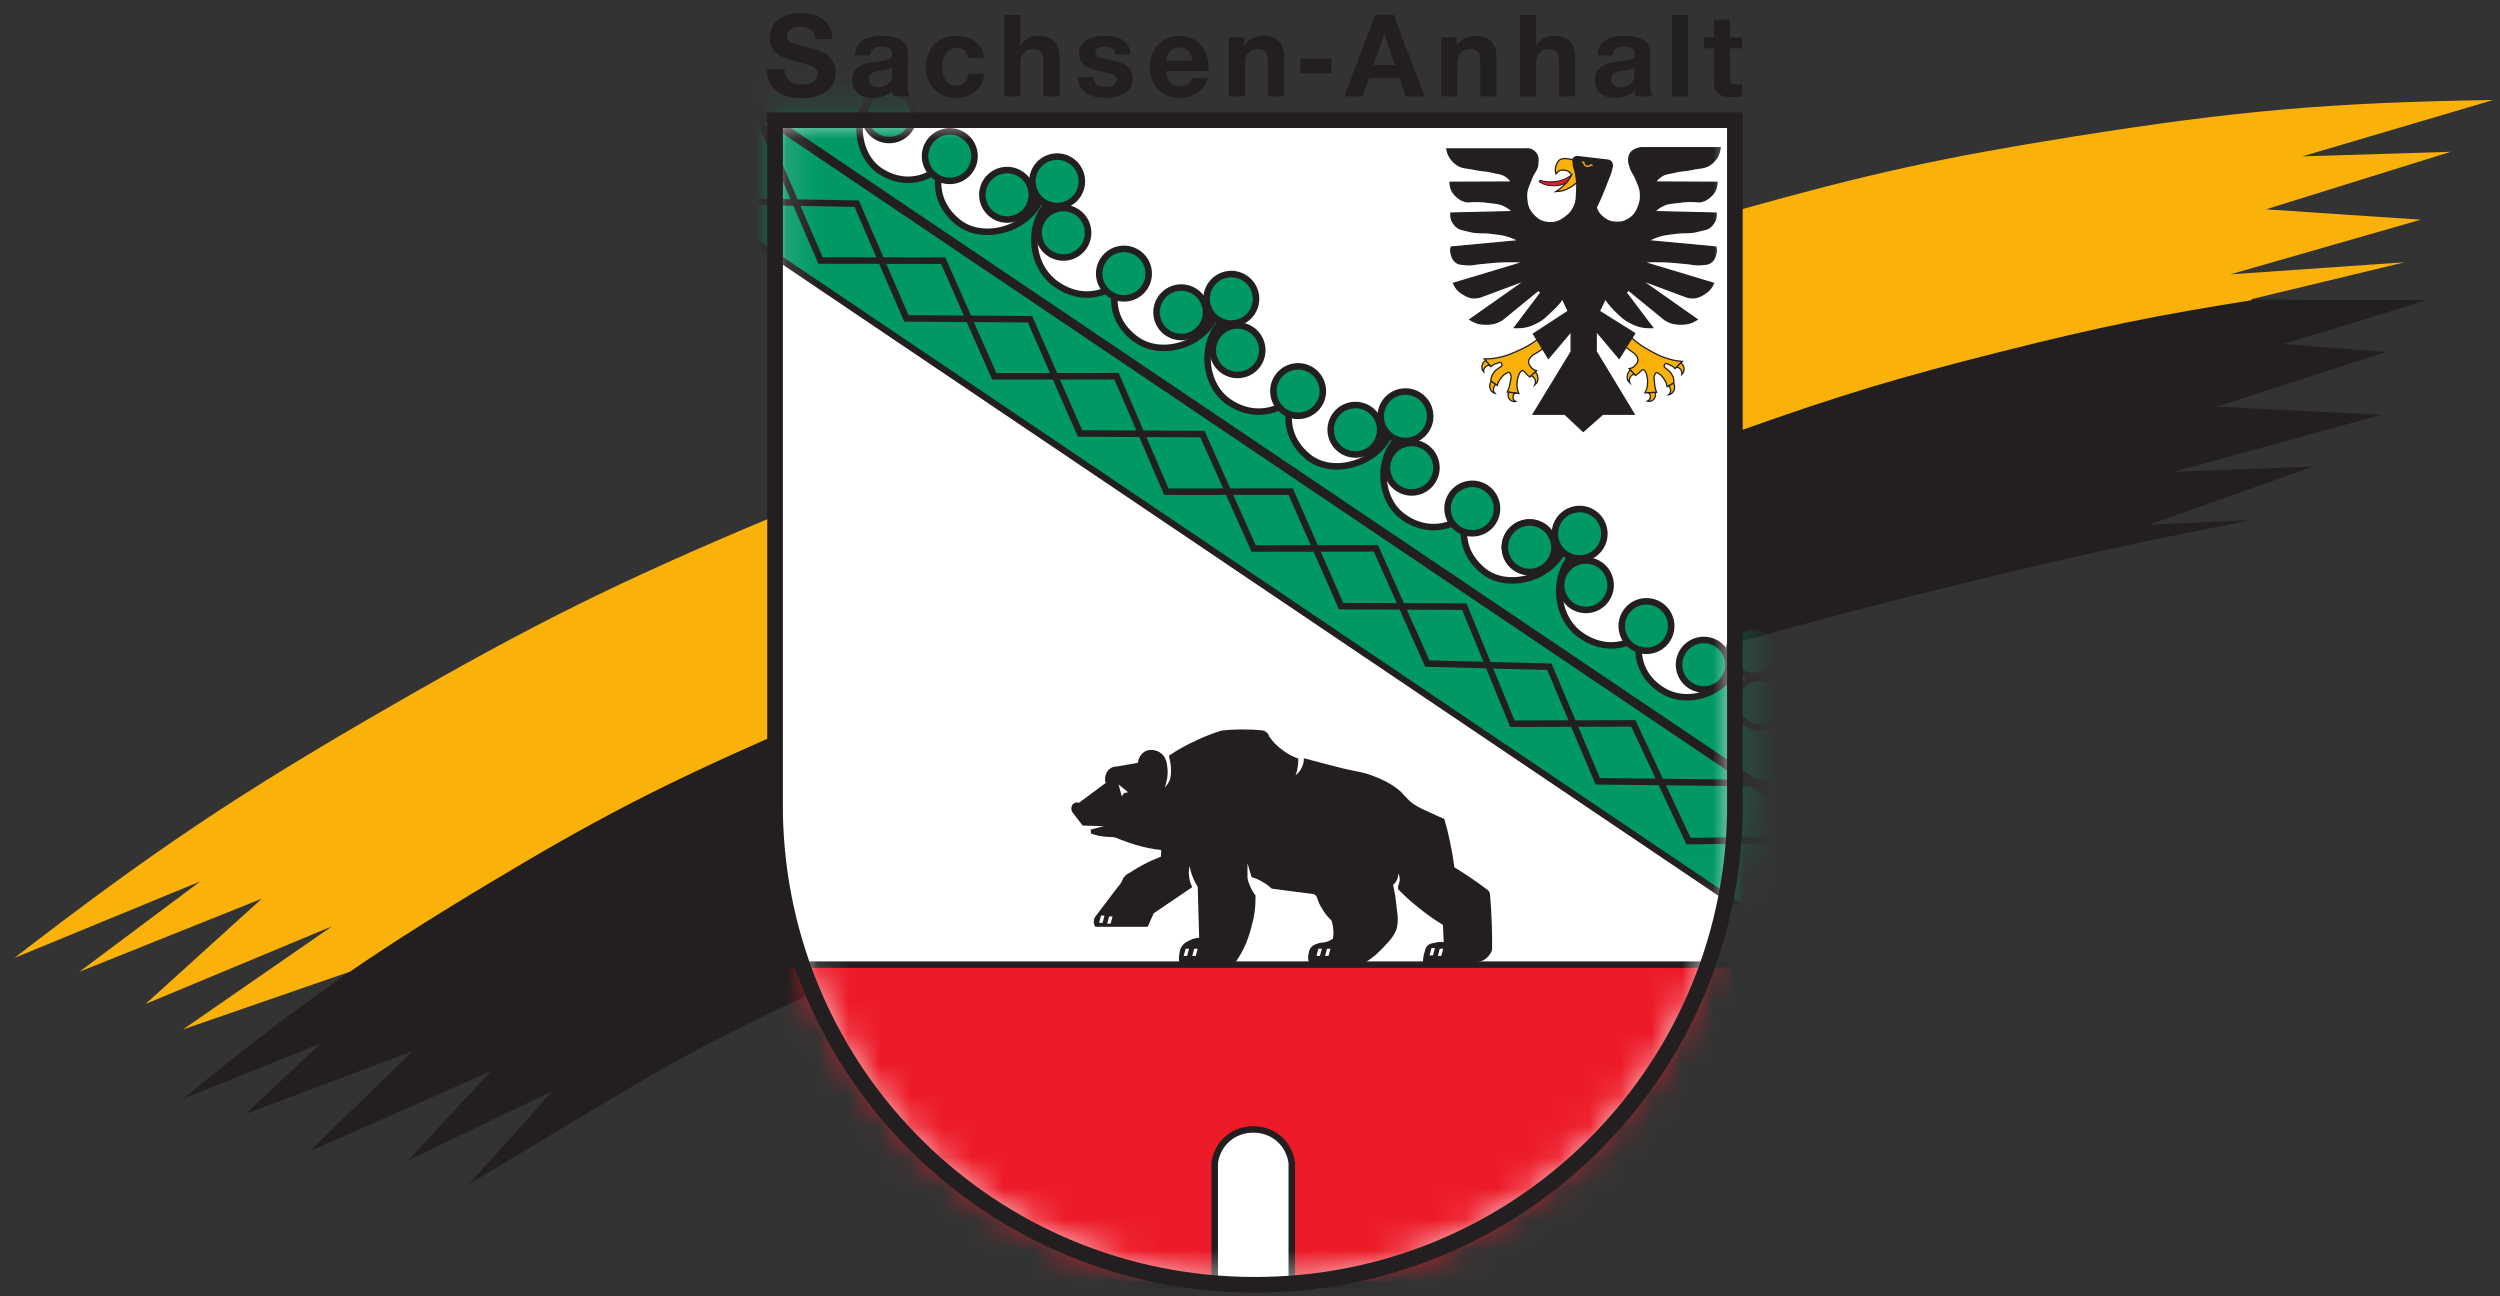 <svg width="81" height="42" viewBox="0 0 81 42" fill="none" xmlns="http://www.w3.org/2000/svg">
<rect x="0" y="0" width="81" height="42" fill="#333333" stroke="none"/>
<g clip-path="url(#clip0_285_15264)">
<path d="M6.488 28.558L0.466 31.037C5.024 27.523 7.744 25.704 12.733 22.834C17.333 20.188 20.034 18.85 24.926 16.794L56.359 6.801C60.544 5.625 62.953 5.097 67.246 4.415C72.479 3.583 75.484 3.322 80.782 3.24L74.592 5.067L79.402 4.918L73.418 6.782L78.433 7.118L72.262 8.889L77.911 8.497L72.951 9.691V9.765C69.667 10.332 67.824 10.731 64.599 11.574C61.346 12.424 59.527 12.984 56.359 14.109L25 23.975C22.485 25.127 21.087 25.829 18.662 27.16C15.784 28.738 14.196 29.701 11.465 31.522L11.316 31.49L5.928 33.354L10.757 30.012L4.716 32.529L8.482 29.117L2.572 31.485L6.488 28.558Z" fill="#FAB20B"/>
<path d="M10.403 33.797L5.928 35.605C9.567 32.62 11.757 31.076 15.791 28.651C19.286 26.55 21.343 25.485 25.075 23.841L56.359 13.96C59.623 12.8 61.501 12.232 64.86 11.387C68.027 10.59 69.838 10.22 73.063 9.709L78.619 9.728L73.996 11.145L77.296 11.406L71.814 13.177L77.165 13.438L70.435 15.284L74.946 15.116L69.633 16.999L72.951 16.85C69.137 17.596 66.994 18.068 63.22 18.994C60.503 19.66 58.977 20.062 56.284 20.821L26.343 32.156C24.165 33.196 22.926 33.772 20.843 34.99C18.643 36.276 17.394 37.059 15.194 38.364L17.907 35.344L13.218 37.6L15.902 34.71L10.03 37.302L13.367 34.058L7.96 36.09L10.403 33.797L10.403 33.797Z" fill="#231F20"/>
<path d="M25.112 3.893H56.21V26.339C56.066 34.853 49.139 41.648 40.624 41.627C32.13 41.607 25.256 34.832 25.112 26.339V3.893Z" fill="white"/>
<mask id="mask0_285_15264" style="mask-type:luminance" maskUnits="userSpaceOnUse" x="25" y="3" width="32" height="39">
<path d="M25.112 3.893H56.21V26.339C56.066 34.853 49.139 41.647 40.624 41.627C32.13 41.607 25.256 34.832 25.112 26.339V3.893Z" fill="white"/>
</mask>
<g mask="url(#mask0_285_15264)">
<path d="M49.833 10.987C49.58 11.172 49.422 11.262 49.134 11.387C48.899 11.489 48.762 11.547 48.509 11.593C48.348 11.622 48.254 11.63 48.09 11.63L48.304 11.882C48.362 11.827 48.405 11.802 48.481 11.779C48.541 11.761 48.599 11.713 48.64 11.76C48.664 11.788 48.672 11.819 48.659 11.854C48.646 11.887 48.612 11.887 48.584 11.909C48.513 11.965 48.461 11.987 48.407 12.059C48.335 12.154 48.308 12.228 48.302 12.348L48.509 12.488C48.536 12.394 48.562 12.342 48.621 12.264C48.68 12.186 48.718 12.136 48.808 12.096C48.842 12.081 48.867 12.051 48.901 12.068C48.924 12.08 48.926 12.101 48.938 12.124C48.986 12.218 48.945 12.29 48.929 12.394C48.91 12.518 48.888 12.588 48.836 12.702L49.209 12.749C49.156 12.619 49.142 12.534 49.153 12.395C49.159 12.309 49.169 12.26 49.199 12.18C49.219 12.127 49.224 12.09 49.265 12.05C49.286 12.027 49.299 12.002 49.33 12.003C49.356 12.004 49.365 12.024 49.386 12.04C49.424 12.071 49.435 12.099 49.47 12.133C49.504 12.168 49.525 12.187 49.563 12.217L49.787 12.012C49.703 11.99 49.654 11.959 49.6 11.891C49.553 11.832 49.522 11.789 49.526 11.714C49.53 11.639 49.569 11.601 49.619 11.546C49.672 11.488 49.721 11.478 49.787 11.434C49.87 11.379 49.917 11.348 50.001 11.294L49.833 10.987Z" fill="#FAB20B" stroke="#231F20" stroke-width="0.042" stroke-miterlimit="10"/>
<path d="M48.137 11.681C48.07 11.719 48.037 11.765 48.02 11.839C48.002 11.922 48.017 11.985 48.071 12.049C48.065 11.986 48.08 11.942 48.123 11.895C48.163 11.851 48.202 11.833 48.263 11.83L48.137 11.681Z" fill="#FAB20B" stroke="#231F20" stroke-width="0.042" stroke-miterlimit="10"/>
<path d="M48.319 12.356C48.28 12.406 48.266 12.447 48.267 12.511C48.269 12.623 48.329 12.707 48.435 12.744C48.39 12.691 48.377 12.639 48.393 12.571C48.404 12.521 48.423 12.492 48.463 12.46L48.319 12.356Z" fill="#FAB20B" stroke="#231F20" stroke-width="0.042" stroke-miterlimit="10"/>
<path d="M48.887 12.706C48.863 12.75 48.857 12.783 48.864 12.832C48.879 12.948 48.991 13.03 49.106 13.009C49.046 12.979 49.017 12.927 49.021 12.86C49.024 12.803 49.047 12.764 49.097 12.734L48.887 12.706Z" fill="#FAB20B" stroke="#231F20" stroke-width="0.042" stroke-miterlimit="10"/>
<path d="M49.74 12.054C49.791 12.102 49.813 12.143 49.824 12.212C49.841 12.32 49.81 12.404 49.726 12.473C49.76 12.403 49.759 12.341 49.722 12.273C49.694 12.222 49.664 12.196 49.61 12.175L49.74 12.054Z" fill="#FAB20B" stroke="#231F20" stroke-width="0.042" stroke-miterlimit="10"/>
<path d="M52.828 10.918C53.064 11.125 53.213 11.229 53.489 11.379C53.715 11.501 53.846 11.57 54.094 11.637C54.252 11.68 54.345 11.697 54.508 11.711L54.273 11.943C54.219 11.883 54.179 11.855 54.105 11.825C54.048 11.802 53.994 11.75 53.949 11.793C53.922 11.819 53.912 11.849 53.922 11.884C53.933 11.919 53.965 11.922 53.992 11.946C54.058 12.008 54.108 12.034 54.155 12.111C54.219 12.212 54.239 12.288 54.235 12.408L54.016 12.529C53.997 12.433 53.976 12.379 53.924 12.296C53.871 12.213 53.839 12.16 53.753 12.113C53.72 12.094 53.697 12.062 53.663 12.077C53.638 12.087 53.634 12.107 53.621 12.129C53.565 12.219 53.599 12.294 53.606 12.399C53.615 12.524 53.63 12.596 53.672 12.714L53.297 12.728C53.361 12.603 53.381 12.52 53.383 12.38C53.385 12.294 53.379 12.244 53.355 12.162C53.34 12.107 53.338 12.07 53.302 12.027C53.282 12.002 53.272 11.976 53.241 11.975C53.215 11.973 53.204 11.992 53.182 12.007C53.141 12.034 53.127 12.061 53.09 12.092C53.053 12.124 53.031 12.14 52.99 12.168L52.785 11.944C52.87 11.929 52.922 11.902 52.981 11.839C53.033 11.785 53.069 11.744 53.071 11.669C53.073 11.595 53.038 11.554 52.993 11.494C52.945 11.432 52.897 11.417 52.835 11.368C52.757 11.306 52.713 11.271 52.634 11.21L52.828 10.918Z" fill="#FAB20B" stroke="#231F20" stroke-width="0.042" stroke-miterlimit="10"/>
<path d="M54.458 11.758C54.52 11.802 54.55 11.85 54.56 11.926C54.571 12.009 54.55 12.071 54.49 12.13C54.502 12.068 54.492 12.023 54.453 11.973C54.416 11.925 54.379 11.903 54.319 11.896L54.458 11.758Z" fill="#FAB20B" stroke="#231F20" stroke-width="0.042" stroke-miterlimit="10"/>
<path d="M54.217 12.414C54.251 12.468 54.261 12.51 54.255 12.573C54.244 12.684 54.176 12.763 54.068 12.79C54.117 12.742 54.134 12.691 54.125 12.622C54.118 12.571 54.102 12.54 54.065 12.505L54.217 12.414Z" fill="#FAB20B" stroke="#231F20" stroke-width="0.042" stroke-miterlimit="10"/>
<path d="M53.621 12.714C53.641 12.76 53.644 12.793 53.633 12.841C53.608 12.956 53.489 13.027 53.376 12.997C53.438 12.971 53.472 12.923 53.474 12.855C53.476 12.798 53.456 12.757 53.409 12.723L53.621 12.714Z" fill="#FAB20B" stroke="#231F20" stroke-width="0.042" stroke-miterlimit="10"/>
<path d="M52.828 11.989C52.773 12.033 52.748 12.072 52.73 12.14C52.704 12.245 52.728 12.332 52.805 12.409C52.777 12.336 52.784 12.274 52.827 12.209C52.859 12.161 52.892 12.138 52.947 12.122L52.828 11.989Z" fill="#FAB20B" stroke="#231F20" stroke-width="0.042" stroke-miterlimit="10"/>
<path d="M51.04 5.202C50.959 5.17 50.915 5.16 50.822 5.148C50.738 5.136 50.666 5.126 50.584 5.156C50.489 5.189 50.457 5.262 50.421 5.356C50.389 5.442 50.38 5.528 50.411 5.631C50.477 5.541 50.56 5.502 50.672 5.51C50.787 5.518 50.867 5.57 50.919 5.673C50.853 5.793 50.807 5.857 50.714 5.957C50.609 6.071 50.539 6.128 50.406 6.209C50.599 6.201 50.715 6.167 50.882 6.069C50.996 6.002 51.057 5.951 51.143 5.85L51.138 5.524L51.04 5.202Z" fill="#FAB20B" stroke="#231F20" stroke-width="0.042" stroke-miterlimit="10"/>
<path d="M50.751 5.92C50.603 5.995 50.502 6.018 50.337 6.018C50.152 6.018 50.04 5.988 49.88 5.897C49.871 5.887 49.87 5.876 49.875 5.864C49.881 5.851 49.893 5.844 49.908 5.845C50.069 5.892 50.169 5.902 50.337 5.887C50.578 5.867 50.722 5.813 50.919 5.673C50.891 5.725 50.873 5.754 50.84 5.803C50.807 5.851 50.788 5.877 50.751 5.92Z" fill="#ED1B29" stroke="#231F20" stroke-width="0.034" stroke-miterlimit="10"/>
<path d="M46.878 4.825H49.423C49.569 4.808 49.68 4.856 49.768 4.974C49.849 5.083 49.834 5.183 49.824 5.319C49.809 5.509 49.693 5.587 49.628 5.766C49.544 5.997 49.45 6.127 49.46 6.372C49.47 6.616 49.509 6.78 49.675 6.959C49.817 7.114 49.941 7.187 50.15 7.211C50.381 7.237 50.531 7.172 50.719 7.034C50.862 6.928 50.934 6.842 51.008 6.68C51.086 6.509 51.072 6.392 51.083 6.204C51.095 5.99 51.087 5.867 51.054 5.654C51.032 5.507 50.973 5.43 50.971 5.281C50.969 5.223 50.946 5.179 50.98 5.132C51.005 5.098 51.031 5.085 51.073 5.076C51.098 5.071 51.113 5.071 51.138 5.076L52.089 5.188C52.133 5.191 52.161 5.204 52.192 5.235C52.223 5.266 52.231 5.294 52.238 5.338C52.247 5.388 52.229 5.417 52.22 5.468C52.189 5.631 52.138 5.714 52.08 5.869C51.953 6.209 51.873 6.399 51.716 6.727C51.767 6.869 51.822 6.948 51.94 7.043C52.079 7.156 52.191 7.196 52.369 7.202C52.547 7.208 52.661 7.173 52.807 7.072C52.959 6.966 53.019 6.861 53.087 6.689C53.145 6.542 53.158 6.447 53.152 6.288C53.144 6.087 53.078 5.981 53.003 5.794C52.941 5.64 52.863 5.571 52.816 5.412C52.788 5.316 52.761 5.26 52.77 5.16C52.777 5.077 52.786 5.023 52.835 4.955C52.893 4.874 52.955 4.848 53.05 4.815C53.126 4.789 53.174 4.782 53.255 4.787H55.734C55.704 5.008 55.631 5.144 55.464 5.291C55.269 5.461 55.082 5.428 54.83 5.486C54.607 5.537 54.473 5.523 54.252 5.58C54.066 5.627 53.937 5.619 53.786 5.738C53.719 5.791 53.685 5.827 53.637 5.897L55.632 5.906C55.621 6.122 55.548 6.264 55.38 6.4C55.277 6.483 55.202 6.517 55.072 6.54C54.793 6.516 54.632 6.52 54.354 6.559C54.166 6.585 54.049 6.577 53.879 6.661C53.762 6.719 53.7 6.764 53.608 6.857L55.603 6.904C55.613 7.064 55.576 7.172 55.473 7.295C55.346 7.446 55.197 7.438 55.007 7.491C54.739 7.565 54.573 7.518 54.298 7.556C54.075 7.588 53.943 7.588 53.73 7.659C53.598 7.702 53.525 7.734 53.403 7.799L55.594 8.004C55.614 8.1 55.611 8.161 55.585 8.256C55.556 8.358 55.527 8.422 55.445 8.489C55.345 8.57 55.254 8.557 55.128 8.573C54.936 8.597 54.826 8.55 54.634 8.536C54.361 8.514 54.208 8.489 53.934 8.48C53.658 8.47 53.502 8.472 53.226 8.489L55.519 9.179C55.448 9.336 55.375 9.42 55.23 9.514C55.055 9.628 54.913 9.677 54.708 9.636C54.659 9.626 54.632 9.617 54.587 9.598L53.161 9.067L54.988 10.353C54.801 10.467 54.666 10.505 54.447 10.502C54.243 10.5 54.119 10.466 53.944 10.362L52.769 9.402L52.685 9.477L53.543 10.614C53.248 10.624 53.068 10.582 52.806 10.446C52.618 10.348 52.531 10.258 52.378 10.111C52.219 9.959 52.138 9.863 52.014 9.682L51.818 10.083L52.965 10.801L52.461 11.612L51.716 10.726V11.388L52.946 13.42H51.93L51.296 13.979L50.7 13.42H49.674L50.905 11.397V10.735L50.168 11.612L49.683 10.819L50.811 10.083L50.625 9.682H50.621C50.498 9.863 50.4 9.958 50.234 10.111C50.079 10.256 49.994 10.349 49.806 10.447C49.544 10.583 49.364 10.624 49.069 10.614L49.927 9.477L49.843 9.403L48.668 10.363C48.493 10.466 48.368 10.501 48.165 10.503C47.946 10.505 47.811 10.468 47.624 10.354L49.451 9.067L48.025 9.599C47.979 9.618 47.952 9.626 47.904 9.636C47.699 9.678 47.557 9.628 47.382 9.515C47.237 9.421 47.164 9.336 47.093 9.179L49.386 8.489C49.11 8.473 48.954 8.471 48.677 8.48C48.404 8.489 48.251 8.515 47.978 8.536C47.786 8.551 47.676 8.598 47.484 8.573C47.357 8.557 47.266 8.57 47.167 8.489C47.085 8.422 47.056 8.358 47.027 8.256C47 8.162 46.998 8.101 47.018 8.004L49.209 7.799C49.087 7.734 49.014 7.703 48.882 7.659C48.668 7.589 48.537 7.588 48.313 7.557C48.039 7.518 47.872 7.566 47.605 7.492C47.415 7.439 47.266 7.446 47.139 7.296C47.035 7.173 46.999 7.065 47.008 6.904L49.003 6.857C48.912 6.765 48.85 6.719 48.733 6.662C48.563 6.578 48.445 6.585 48.257 6.559C47.98 6.521 47.819 6.517 47.539 6.54C47.41 6.517 47.334 6.483 47.232 6.4C47.063 6.265 46.991 6.122 46.98 5.906L48.975 5.897C48.927 5.827 48.893 5.791 48.826 5.739C48.675 5.62 48.545 5.628 48.36 5.58C48.139 5.523 48.004 5.538 47.782 5.487C47.529 5.429 47.343 5.46 47.148 5.291C46.989 5.154 46.917 5.031 46.877 4.825L46.878 4.825Z" fill="#231F20" stroke="#231F20" stroke-width="0.042" stroke-miterlimit="10"/>
<path d="M51.238 5.207L51.358 5.227C51.358 5.278 51.355 5.325 51.416 5.344C51.473 5.361 51.496 5.328 51.526 5.29L51.636 5.341L51.6 5.418L51.548 5.394C51.454 5.476 51.3 5.423 51.276 5.3L51.224 5.291L51.238 5.207Z" fill="#FAB20B" stroke="#231F20" stroke-width="0.042" stroke-miterlimit="10" stroke-linecap="round" stroke-linejoin="round"/>
<path d="M25.112 31.254H56.21V41.627H41.854V37.674C41.763 37.042 41.263 36.602 40.624 36.593C39.974 36.584 39.449 37.031 39.356 37.674V41.627H25.112V31.254Z" fill="#ED1B29" stroke="#231F20" stroke-width="0.211" stroke-miterlimit="3.864"/>
<path d="M28.444 2.881C27.6 3.506 27.668 5.024 28.564 5.571C29.2 5.959 29.903 5.901 30.468 5.416C30.274 6.114 30.468 6.727 31.027 7.187C31.9 7.906 33.52 7.353 33.772 6.25L34.081 6.459C33.272 7.159 33.339 8.58 34.211 9.2C34.83 9.64 35.515 9.658 36.155 9.252C35.993 9.952 36.212 10.552 36.787 10.982C37.66 11.636 39.149 11.12 39.429 10.066L39.739 10.274C38.887 10.928 38.93 12.421 39.817 13.026C40.478 13.476 41.252 13.437 41.865 12.923C41.604 13.641 41.797 14.33 42.393 14.808C43.271 15.513 44.895 14.906 45.097 13.799L45.468 14.049C44.618 14.663 44.61 16.115 45.454 16.738C46.107 17.22 46.92 17.188 47.533 16.656C47.289 17.358 47.476 18.018 48.05 18.489C48.901 19.186 50.465 18.662 50.723 17.594L51.094 17.844C50.275 18.532 50.343 19.977 51.224 20.585C51.838 21.009 52.51 21.02 53.137 20.616C52.965 21.355 53.255 22.022 53.913 22.399C54.789 22.9 56.042 22.374 56.297 21.399L58.987 23.213L57.697 30.259L21.962 6.155L25.403 1.055L28.444 2.881Z" fill="#009865" stroke="#231F20" stroke-width="0.211" stroke-miterlimit="3.864"/>
<path d="M35.751 8.417C35.999 8.05 36.497 7.953 36.864 8.201C37.231 8.448 37.328 8.947 37.081 9.314C36.833 9.681 36.335 9.778 35.968 9.53C35.601 9.283 35.504 8.784 35.751 8.417Z" fill="#009865" stroke="#231F20" stroke-width="0.211" stroke-miterlimit="3.864"/>
<path d="M33.788 7.093C34.036 6.726 34.534 6.629 34.901 6.877C35.268 7.124 35.365 7.622 35.118 7.99C34.87 8.357 34.372 8.454 34.005 8.206C33.638 7.958 33.541 7.46 33.788 7.093Z" fill="#009865" stroke="#231F20" stroke-width="0.211" stroke-miterlimit="3.864"/>
<path d="M31.965 5.863C32.213 5.496 32.712 5.4 33.078 5.647C33.446 5.895 33.542 6.393 33.295 6.76C33.047 7.127 32.549 7.224 32.182 6.976C31.815 6.729 31.718 6.231 31.965 5.863Z" fill="#009865" stroke="#231F20" stroke-width="0.211" stroke-miterlimit="3.864"/>
<path d="M33.586 5.427C33.834 5.06 34.332 4.963 34.699 5.21C35.066 5.458 35.163 5.956 34.916 6.323C34.668 6.69 34.17 6.787 33.803 6.54C33.436 6.292 33.339 5.794 33.586 5.427Z" fill="#009865" stroke="#231F20" stroke-width="0.211" stroke-miterlimit="3.864"/>
<path d="M39.431 10.899C39.679 10.532 40.177 10.435 40.544 10.683C40.911 10.93 41.008 11.429 40.761 11.796C40.513 12.163 40.015 12.26 39.648 12.012C39.281 11.765 39.184 11.266 39.431 10.899Z" fill="#009865" stroke="#231F20" stroke-width="0.211" stroke-miterlimit="3.864"/>
<path d="M37.609 9.67C37.856 9.303 38.355 9.206 38.722 9.454C39.089 9.701 39.185 10.199 38.938 10.566C38.69 10.934 38.192 11.03 37.825 10.783C37.458 10.535 37.361 10.037 37.609 9.67Z" fill="#009865" stroke="#231F20" stroke-width="0.211" stroke-miterlimit="3.864"/>
<path d="M39.229 9.233C39.477 8.866 39.975 8.769 40.342 9.017C40.709 9.264 40.806 9.762 40.559 10.129C40.311 10.496 39.813 10.593 39.446 10.346C39.078 10.098 38.982 9.6 39.229 9.233Z" fill="#009865" stroke="#231F20" stroke-width="0.211" stroke-miterlimit="3.864"/>
<path d="M45.075 14.706C45.322 14.338 45.82 14.242 46.187 14.489C46.554 14.737 46.651 15.235 46.404 15.602C46.156 15.969 45.658 16.066 45.291 15.819C44.924 15.571 44.827 15.073 45.075 14.706Z" fill="#009865" stroke="#231F20" stroke-width="0.211" stroke-miterlimit="3.864"/>
<path d="M43.252 13.476C43.499 13.109 43.998 13.012 44.365 13.26C44.732 13.507 44.829 14.005 44.581 14.373C44.334 14.74 43.835 14.836 43.468 14.589C43.101 14.341 43.004 13.843 43.252 13.476Z" fill="#009865" stroke="#231F20" stroke-width="0.211" stroke-miterlimit="3.864"/>
<path d="M44.872 13.039C45.12 12.672 45.618 12.575 45.985 12.823C46.352 13.07 46.449 13.569 46.201 13.936C45.954 14.303 45.456 14.4 45.089 14.152C44.722 13.905 44.625 13.406 44.872 13.039Z" fill="#009865" stroke="#231F20" stroke-width="0.211" stroke-miterlimit="3.864"/>
<path d="M50.718 18.512C50.965 18.145 51.463 18.048 51.831 18.296C52.197 18.543 52.295 19.041 52.047 19.409C51.8 19.776 51.301 19.872 50.934 19.625C50.567 19.377 50.47 18.879 50.718 18.512Z" fill="#009865" stroke="#231F20" stroke-width="0.211" stroke-miterlimit="3.864"/>
<path d="M48.895 17.282C49.142 16.915 49.641 16.818 50.008 17.066C50.375 17.313 50.471 17.812 50.224 18.179C49.977 18.546 49.478 18.643 49.111 18.395C48.744 18.148 48.647 17.649 48.895 17.282Z" fill="#009865" stroke="#231F20" stroke-width="0.211" stroke-miterlimit="3.864"/>
<path d="M48.895 17.282C49.142 16.915 49.641 16.818 50.008 17.066C50.375 17.313 50.471 17.812 50.224 18.179C49.977 18.546 49.478 18.643 49.111 18.395C48.744 18.148 48.647 17.649 48.895 17.282Z" fill="#009865" stroke="#231F20" stroke-width="0.211" stroke-miterlimit="3.864"/>
<path d="M50.515 16.845C50.763 16.478 51.261 16.381 51.628 16.629C51.995 16.877 52.092 17.375 51.844 17.742C51.597 18.109 51.099 18.206 50.732 17.958C50.365 17.711 50.268 17.212 50.515 16.845Z" fill="#009865" stroke="#231F20" stroke-width="0.211" stroke-miterlimit="3.864"/>
<path d="M56.361 22.318C56.608 21.951 57.106 21.854 57.474 22.102C57.841 22.349 57.938 22.848 57.69 23.215C57.443 23.581 56.944 23.678 56.577 23.431C56.21 23.183 56.113 22.685 56.361 22.318Z" fill="#009865" stroke="#231F20" stroke-width="0.211" stroke-miterlimit="3.864"/>
<path d="M54.538 21.088C54.785 20.721 55.284 20.625 55.651 20.872C56.018 21.12 56.115 21.618 55.867 21.985C55.62 22.352 55.121 22.449 54.754 22.201C54.387 21.954 54.29 21.456 54.538 21.088Z" fill="#009865" stroke="#231F20" stroke-width="0.211" stroke-miterlimit="3.864"/>
<path d="M56.159 20.652C56.406 20.285 56.904 20.188 57.271 20.435C57.638 20.683 57.735 21.181 57.488 21.548C57.24 21.915 56.742 22.012 56.375 21.764C56.008 21.517 55.911 21.019 56.159 20.652Z" fill="#009865" stroke="#231F20" stroke-width="0.211" stroke-miterlimit="3.864"/>
<path d="M28.145 3.287C28.393 2.92 28.891 2.823 29.258 3.071C29.625 3.318 29.722 3.816 29.474 4.183C29.227 4.55 28.729 4.647 28.361 4.4C27.994 4.152 27.898 3.654 28.145 3.287Z" fill="#009865" stroke="#231F20" stroke-width="0.211" stroke-miterlimit="3.864"/>
<path d="M30.108 4.611C30.356 4.244 30.854 4.147 31.221 4.394C31.588 4.642 31.685 5.14 31.438 5.507C31.19 5.874 30.692 5.971 30.325 5.724C29.958 5.476 29.861 4.978 30.108 4.611Z" fill="#009865" stroke="#231F20" stroke-width="0.211" stroke-miterlimit="3.864"/>
<path d="M41.395 12.223C41.642 11.856 42.14 11.759 42.507 12.007C42.874 12.255 42.971 12.753 42.724 13.12C42.476 13.487 41.978 13.584 41.611 13.336C41.244 13.089 41.147 12.59 41.395 12.223Z" fill="#009865" stroke="#231F20" stroke-width="0.211" stroke-miterlimit="3.864"/>
<path d="M47.038 16.03C47.285 15.663 47.783 15.566 48.15 15.813C48.517 16.061 48.614 16.559 48.367 16.926C48.119 17.293 47.621 17.39 47.254 17.143C46.887 16.895 46.79 16.397 47.038 16.03Z" fill="#009865" stroke="#231F20" stroke-width="0.211" stroke-miterlimit="3.864"/>
<path d="M52.681 19.836C52.928 19.469 53.427 19.372 53.794 19.62C54.161 19.867 54.257 20.365 54.01 20.733C53.762 21.1 53.264 21.196 52.897 20.949C52.53 20.701 52.433 20.203 52.681 19.836Z" fill="#009865" stroke="#231F20" stroke-width="0.211" stroke-miterlimit="3.864"/>
<path d="M57.325 25.375L51.767 25.314L50.2 21.603L46.245 21.499L44.579 17.767L40.618 17.772L38.958 14.065L34.992 14.044L33.373 10.343L29.366 10.316L27.757 6.6L23.915 6.528M57.977 27.209L54.709 27.253L52.92 23.438L49.001 23.448L47.444 19.655L43.452 19.638L41.818 15.927L37.79 15.931L36.176 12.189L32.215 12.194L30.56 8.446L26.584 8.44L24.433 3.459" fill="#009865"/>
<path d="M57.325 25.375L51.767 25.314L50.2 21.603L46.245 21.499L44.579 17.767L40.618 17.772L38.958 14.065L34.992 14.044L33.373 10.343L29.366 10.316L27.757 6.6L23.915 6.528M57.977 27.209L54.709 27.253L52.92 23.438L49.001 23.448L47.444 19.655L43.452 19.638L41.818 15.927L37.79 15.931L36.176 12.189L32.215 12.194L30.56 8.446L26.584 8.44L24.433 3.459" stroke="#231F20" stroke-width="0.211" stroke-miterlimit="3.864"/>
<path d="M57.341 25.719L24.018 3.242Z" fill="#009865"/>
<path d="M57.341 25.719L24.018 3.242" stroke="#231F20" stroke-width="0.296" stroke-miterlimit="3.864"/>
<path d="M33.446 6.319L33.342 6.829L33.437 6.867L33.692 6.465L33.446 6.319Z" fill="#231F20"/>
<path d="M33.929 6.621L33.773 6.891L33.891 6.947L34.16 6.739L33.929 6.621Z" fill="#231F20"/>
<path d="M39.107 10.112L39.003 10.622L39.097 10.66L39.353 10.258L39.107 10.112Z" fill="#231F20"/>
<path d="M39.589 10.415L39.433 10.684L39.551 10.741L39.821 10.533L39.589 10.415Z" fill="#231F20"/>
<path d="M44.751 13.929L44.647 14.44L44.742 14.477L44.997 14.075L44.751 13.929Z" fill="#231F20"/>
<path d="M45.234 14.232L45.078 14.501L45.196 14.558L45.465 14.35L45.234 14.232Z" fill="#231F20"/>
<path d="M50.41 17.704L50.305 18.215L50.4 18.253L50.655 17.851L50.41 17.704Z" fill="#231F20"/>
<path d="M50.892 18.007L50.736 18.276L50.854 18.333L51.123 18.125L50.892 18.007Z" fill="#231F20"/>
<path d="M35.767 26.767L35.077 26.748L34.77 26.348C34.724 26.296 34.708 26.249 34.714 26.18C34.718 26.125 34.729 26.087 34.77 26.049C34.824 25.998 34.887 25.986 34.956 26.012L35.823 25.369C35.792 25.264 35.795 25.192 35.833 25.089C35.862 25.011 35.888 24.964 35.954 24.912C36.024 24.858 36.08 24.838 36.168 24.837L36.867 24.716C36.892 24.481 37.069 24.288 37.306 24.297C37.567 24.306 37.75 24.468 37.8 24.716C37.865 25.042 37.828 25.22 37.744 25.518C37.866 25.346 37.927 25.314 37.94 25.014C37.949 24.791 37.912 24.688 37.874 24.483C38.205 24.265 38.401 24.156 38.76 23.989C39.068 23.846 39.248 23.776 39.571 23.672C39.857 23.642 40.02 23.633 40.307 23.635C40.537 23.636 40.666 23.642 40.895 23.663C40.95 23.671 40.982 23.684 41.025 23.719C41.077 23.759 41.101 23.795 41.119 23.858C41.258 24.053 41.356 24.153 41.547 24.297C41.729 24.433 41.846 24.497 42.06 24.576C42.065 24.671 42.063 24.725 42.051 24.819C42.035 24.938 42.019 25.005 41.976 25.117C42.078 25.037 42.127 24.974 42.181 24.856C42.23 24.751 42.245 24.683 42.247 24.567C42.733 24.697 43.008 24.769 43.496 24.893C43.888 24.993 44.126 24.996 44.502 25.145C44.808 25.266 44.982 25.345 45.248 25.537C45.486 25.708 45.556 25.884 45.798 26.049C46.001 26.188 46.136 26.233 46.358 26.338C46.526 26.419 46.623 26.462 46.796 26.534C46.874 26.808 46.913 26.964 46.973 27.243C47.044 27.575 47.077 27.764 47.122 28.1C47.366 28.25 47.502 28.339 47.737 28.501C47.922 28.628 48.024 28.702 48.203 28.837C48.231 28.86 48.245 28.878 48.259 28.911C48.273 28.942 48.277 28.962 48.278 28.995C48.309 29.366 48.322 29.575 48.334 29.946C48.345 30.27 48.347 30.452 48.343 30.776C48.315 30.859 48.289 30.905 48.231 30.972C48.133 31.087 48.044 31.138 47.896 31.168H46.106C46.106 31.046 46.117 30.976 46.153 30.86C46.18 30.773 46.183 30.711 46.246 30.645C46.319 30.569 46.394 30.567 46.498 30.543C46.604 30.518 46.668 30.514 46.777 30.524L46.749 29.965C46.427 29.766 46.252 29.642 45.957 29.405C45.694 29.194 45.552 29.066 45.314 28.828C45.3 28.801 45.296 28.783 45.295 28.753C45.294 28.72 45.306 28.702 45.314 28.669C45.328 28.604 45.35 28.568 45.351 28.501C45.352 28.419 45.339 28.368 45.299 28.296C45.303 28.381 45.294 28.433 45.258 28.511C45.225 28.581 45.196 28.619 45.136 28.669C45.196 28.942 45.221 29.099 45.248 29.378C45.27 29.602 45.307 29.732 45.276 29.956C45.268 30.014 45.267 30.048 45.248 30.105C45.232 30.154 45.216 30.18 45.192 30.226C45.099 30.405 45.011 30.486 44.876 30.636C44.661 30.873 44.521 30.994 44.255 31.173H42.405C42.378 31.072 42.376 31.008 42.396 30.907C42.414 30.814 42.426 30.753 42.489 30.683C42.557 30.606 42.625 30.595 42.722 30.561C42.82 30.528 42.885 30.549 42.983 30.515C43.068 30.486 43.114 30.462 43.188 30.412C43.206 30.294 43.208 30.224 43.198 30.105C43.188 29.994 43.175 29.931 43.142 29.825C43.022 29.711 42.961 29.637 42.871 29.498C42.77 29.343 42.724 29.246 42.666 29.07C42.654 29.041 42.643 29.025 42.62 29.004C42.598 28.985 42.582 28.976 42.554 28.967C42.296 28.936 42.15 28.917 41.892 28.883C41.623 28.848 41.471 28.828 41.202 28.79C41.093 28.69 41.024 28.64 40.895 28.566C40.767 28.494 40.69 28.46 40.55 28.417L40.419 27.97V28.454C40.444 28.567 40.465 28.629 40.513 28.734C40.565 28.85 40.603 28.913 40.68 29.014C40.68 29.424 40.649 29.662 40.54 30.058C40.412 30.524 40.295 30.783 40.028 31.186H38.21C38.193 31.082 38.193 31.02 38.21 30.915C38.228 30.805 38.237 30.735 38.303 30.645C38.372 30.55 38.44 30.519 38.545 30.468C38.657 30.413 38.729 30.394 38.853 30.384L38.806 28.734C38.739 28.627 38.705 28.562 38.657 28.445C38.598 28.301 38.573 28.215 38.545 28.062C38.516 28.19 38.512 28.268 38.527 28.398C38.542 28.537 38.566 28.618 38.629 28.743L37.38 29.591L37.184 30.029H35.488C35.445 29.964 35.433 29.912 35.441 29.834C35.448 29.767 35.465 29.727 35.507 29.675L36.206 28.752C36.258 28.695 36.285 28.659 36.327 28.594C36.369 28.528 36.37 28.477 36.42 28.416C36.473 28.353 36.513 28.321 36.588 28.286C36.761 28.172 36.862 28.113 37.045 28.015C37.26 27.901 37.386 27.844 37.614 27.755L37.623 27.54C37.295 27.502 37.11 27.464 36.793 27.372C36.582 27.311 36.468 27.262 36.262 27.186C36.203 27.164 36.173 27.142 36.112 27.13C36.066 27.12 36.039 27.124 35.991 27.12C35.897 27.113 35.843 27.115 35.749 27.102C35.59 27.081 35.5 27.06 35.348 27.009L35.339 26.878L35.767 26.767Z" fill="#231F20"/>
<path d="M36.242 25.416L36.55 25.668L36.42 25.696L36.345 25.798L36.242 25.416Z" fill="white"/>
<path d="M35.935 29.694H36.047L35.984 29.927H35.872L35.935 29.694Z" fill="white"/>
<path d="M35.674 29.666H35.786L35.723 29.9H35.611L35.674 29.666Z" fill="white"/>
<path d="M38.693 30.738H38.805L38.742 30.972H38.631L38.693 30.738Z" fill="white"/>
<path d="M38.414 30.738H38.526L38.463 30.972H38.351L38.414 30.738Z" fill="white"/>
<path d="M42.995 30.738H43.107L43.044 30.971H42.932L42.995 30.738Z" fill="white"/>
<path d="M42.716 30.738H42.828L42.765 30.971H42.653L42.716 30.738Z" fill="white"/>
<path d="M46.649 30.738H46.761L46.698 30.971H46.587L46.649 30.738Z" fill="white"/>
<path d="M46.379 30.72H46.491L46.429 30.953H46.317L46.379 30.72Z" fill="white"/>
</g>
<path d="M25.112 3.893H56.21V26.339C56.066 34.853 49.139 41.648 40.624 41.627C32.13 41.607 25.256 34.832 25.112 26.339V3.893Z" stroke="#231F20" stroke-width="0.507" stroke-miterlimit="3.864"/>
<path d="M26.97 1.267C26.962 1.058 26.915 0.907 26.816 0.773C26.646 0.548 26.342 0.422 25.97 0.422C25.338 0.422 24.939 0.73 24.939 1.216C24.939 1.528 25.085 1.737 25.386 1.86C25.468 1.891 25.658 1.955 25.773 1.986C26.125 2.081 26.03 2.057 26.061 2.065C26.156 2.093 26.223 2.117 26.291 2.141C26.433 2.196 26.492 2.271 26.492 2.385C26.492 2.603 26.306 2.737 26.01 2.737C25.797 2.737 25.643 2.686 25.536 2.575C25.457 2.492 25.425 2.405 25.417 2.239H24.845C24.86 2.84 25.271 3.184 25.974 3.184C26.658 3.184 27.073 2.863 27.073 2.33C27.073 2.089 26.966 1.892 26.765 1.754C26.634 1.667 26.472 1.607 26.133 1.524L26.069 1.508L26.01 1.493C25.883 1.461 25.927 1.473 25.88 1.461C25.718 1.414 25.651 1.39 25.599 1.362C25.528 1.323 25.492 1.256 25.492 1.169C25.492 0.979 25.654 0.868 25.923 0.868C26.227 0.868 26.401 1.007 26.421 1.267H26.97V1.267Z" fill="#231F20"/>
<path d="M28.903 2.405C28.903 2.535 28.883 2.599 28.816 2.674C28.721 2.776 28.591 2.832 28.441 2.832C28.259 2.832 28.148 2.733 28.148 2.575C28.148 2.401 28.243 2.334 28.536 2.286C28.773 2.251 28.812 2.243 28.903 2.187V2.405ZM29.476 3.12C29.424 2.994 29.409 2.879 29.409 2.606L29.416 1.824C29.416 1.547 29.381 1.449 29.251 1.342C29.105 1.22 28.875 1.16 28.571 1.16C28.026 1.16 27.726 1.378 27.694 1.797H28.188C28.224 1.591 28.322 1.512 28.555 1.512C28.796 1.512 28.907 1.591 28.907 1.761C28.907 1.915 28.856 1.939 28.445 1.99C28.172 2.026 28.061 2.049 27.959 2.089C27.73 2.18 27.611 2.354 27.611 2.595C27.611 2.95 27.864 3.172 28.263 3.172C28.54 3.172 28.745 3.096 28.911 2.935C28.911 3.006 28.915 3.033 28.943 3.12H29.476L29.476 3.12Z" fill="#231F20"/>
<path d="M31.386 2.389C31.346 2.646 31.204 2.776 30.971 2.776C30.698 2.776 30.532 2.547 30.532 2.172C30.532 1.781 30.702 1.555 30.99 1.555C31.192 1.555 31.33 1.674 31.37 1.879H31.883C31.84 1.433 31.496 1.16 30.982 1.16C30.394 1.16 30.006 1.567 30.006 2.184C30.006 2.78 30.394 3.171 30.975 3.171C31.488 3.171 31.828 2.883 31.895 2.389H31.386Z" fill="#231F20"/>
<path d="M33.061 0.485H32.54V3.12H33.061V2.188C33.061 1.966 33.073 1.887 33.113 1.804C33.18 1.666 33.306 1.587 33.472 1.587C33.587 1.587 33.682 1.627 33.741 1.698C33.788 1.761 33.804 1.832 33.804 1.998V3.12H34.326V1.907C34.326 1.678 34.298 1.544 34.227 1.429C34.116 1.255 33.915 1.161 33.658 1.161C33.397 1.161 33.223 1.251 33.057 1.473V1.39L33.061 1.35L33.061 0.485Z" fill="#231F20"/>
<path d="M36.63 1.765C36.614 1.591 36.579 1.496 36.496 1.401C36.358 1.243 36.112 1.16 35.8 1.16C35.267 1.16 34.963 1.37 34.963 1.741C34.963 1.923 35.05 2.077 35.196 2.16C35.311 2.223 35.39 2.247 35.749 2.33C35.887 2.357 35.994 2.389 36.038 2.405C36.133 2.444 36.18 2.5 36.18 2.579C36.18 2.729 36.045 2.82 35.828 2.82C35.571 2.82 35.449 2.721 35.425 2.5H34.923C34.951 2.946 35.255 3.171 35.82 3.171C36.365 3.171 36.705 2.926 36.705 2.531C36.705 2.361 36.63 2.211 36.504 2.128C36.385 2.049 36.227 1.994 35.959 1.943C35.544 1.856 35.489 1.828 35.489 1.694C35.489 1.579 35.599 1.512 35.785 1.512C36.01 1.512 36.113 1.583 36.141 1.765H36.63L36.63 1.765Z" fill="#231F20"/>
<path d="M37.789 1.966C37.817 1.702 37.983 1.536 38.216 1.536C38.449 1.536 38.595 1.69 38.627 1.966H37.789ZM38.627 2.528C38.548 2.717 38.429 2.796 38.235 2.796C37.955 2.796 37.801 2.622 37.789 2.302H39.16V2.223C39.16 1.583 38.784 1.161 38.219 1.161C37.662 1.161 37.255 1.587 37.255 2.168C37.255 2.772 37.643 3.172 38.231 3.172C38.678 3.172 39.025 2.923 39.128 2.528H38.627V2.528Z" fill="#231F20"/>
<path d="M40.315 1.212H39.817V3.12H40.339V2.132C40.339 1.966 40.355 1.876 40.39 1.797C40.453 1.67 40.592 1.587 40.742 1.587C40.896 1.587 41.007 1.646 41.05 1.753C41.074 1.816 41.081 1.887 41.081 2.026V3.12H41.603V1.919C41.603 1.67 41.575 1.544 41.5 1.421C41.397 1.259 41.196 1.161 40.951 1.161C40.674 1.161 40.481 1.256 40.315 1.477V1.212Z" fill="#231F20"/>
<path d="M43.137 1.903H42.137V2.373H43.137V1.903Z" fill="#231F20"/>
<path d="M45.2 2.109H44.5L44.67 1.634C44.694 1.563 44.741 1.429 44.769 1.346C44.804 1.235 44.82 1.196 44.856 1.062C44.903 1.255 44.939 1.378 45.03 1.634L45.2 2.109ZM45.152 0.481H44.559L43.556 3.12H44.149L44.362 2.531H45.342L45.551 3.12H46.156L45.152 0.481Z" fill="#231F20"/>
<path d="M47.196 1.212H46.698V3.12H47.219V2.132C47.219 1.966 47.235 1.876 47.271 1.797C47.334 1.67 47.472 1.587 47.623 1.587C47.777 1.587 47.887 1.646 47.931 1.753C47.954 1.816 47.962 1.887 47.962 2.026V3.12H48.484V1.919C48.484 1.67 48.456 1.544 48.381 1.421C48.278 1.259 48.077 1.161 47.831 1.161C47.555 1.161 47.361 1.256 47.196 1.477V1.212H47.196Z" fill="#231F20"/>
<path d="M49.769 0.485H49.247V3.12H49.769V2.188C49.769 1.966 49.781 1.887 49.82 1.804C49.888 1.666 50.014 1.587 50.18 1.587C50.294 1.587 50.389 1.627 50.448 1.698C50.496 1.761 50.511 1.832 50.511 1.998V3.12H51.033V1.907C51.033 1.678 51.005 1.544 50.934 1.429C50.824 1.255 50.622 1.161 50.365 1.161C50.105 1.161 49.931 1.251 49.765 1.473V1.39L49.769 1.35L49.769 0.485Z" fill="#231F20"/>
<path d="M52.958 2.405C52.958 2.535 52.938 2.599 52.871 2.674C52.776 2.776 52.646 2.832 52.496 2.832C52.315 2.832 52.204 2.733 52.204 2.575C52.204 2.401 52.298 2.334 52.591 2.286C52.828 2.251 52.867 2.243 52.958 2.187V2.405ZM53.531 3.12C53.48 2.994 53.464 2.879 53.464 2.606L53.472 1.824C53.472 1.547 53.436 1.449 53.306 1.342C53.16 1.22 52.93 1.16 52.626 1.16C52.081 1.16 51.781 1.378 51.749 1.797H52.243C52.279 1.591 52.377 1.512 52.611 1.512C52.852 1.512 52.962 1.591 52.962 1.761C52.962 1.915 52.911 1.939 52.5 1.99C52.227 2.026 52.117 2.049 52.014 2.089C51.785 2.18 51.666 2.354 51.666 2.595C51.666 2.95 51.919 3.172 52.318 3.172C52.595 3.172 52.8 3.096 52.966 2.935C52.966 3.006 52.97 3.033 52.998 3.12H53.531L53.531 3.12Z" fill="#231F20"/>
<path d="M54.694 0.485H54.172V3.12H54.694V0.485Z" fill="#231F20"/>
<path d="M56.441 1.212H56.054V0.635H55.532V1.212H55.212V1.564H55.532V2.445C55.532 2.772 55.544 2.859 55.607 2.954C55.694 3.092 55.84 3.148 56.133 3.148C56.22 3.148 56.314 3.14 56.445 3.128V2.729C56.378 2.737 56.326 2.737 56.287 2.737C56.085 2.737 56.054 2.701 56.054 2.464V1.563H56.441L56.441 1.212Z" fill="#231F20"/>
</g>
<defs>
<clipPath id="clip0_285_15264">
<rect width="80.659" height="42" fill="white" transform="translate(0.294)"/>
</clipPath>
</defs>
</svg>
